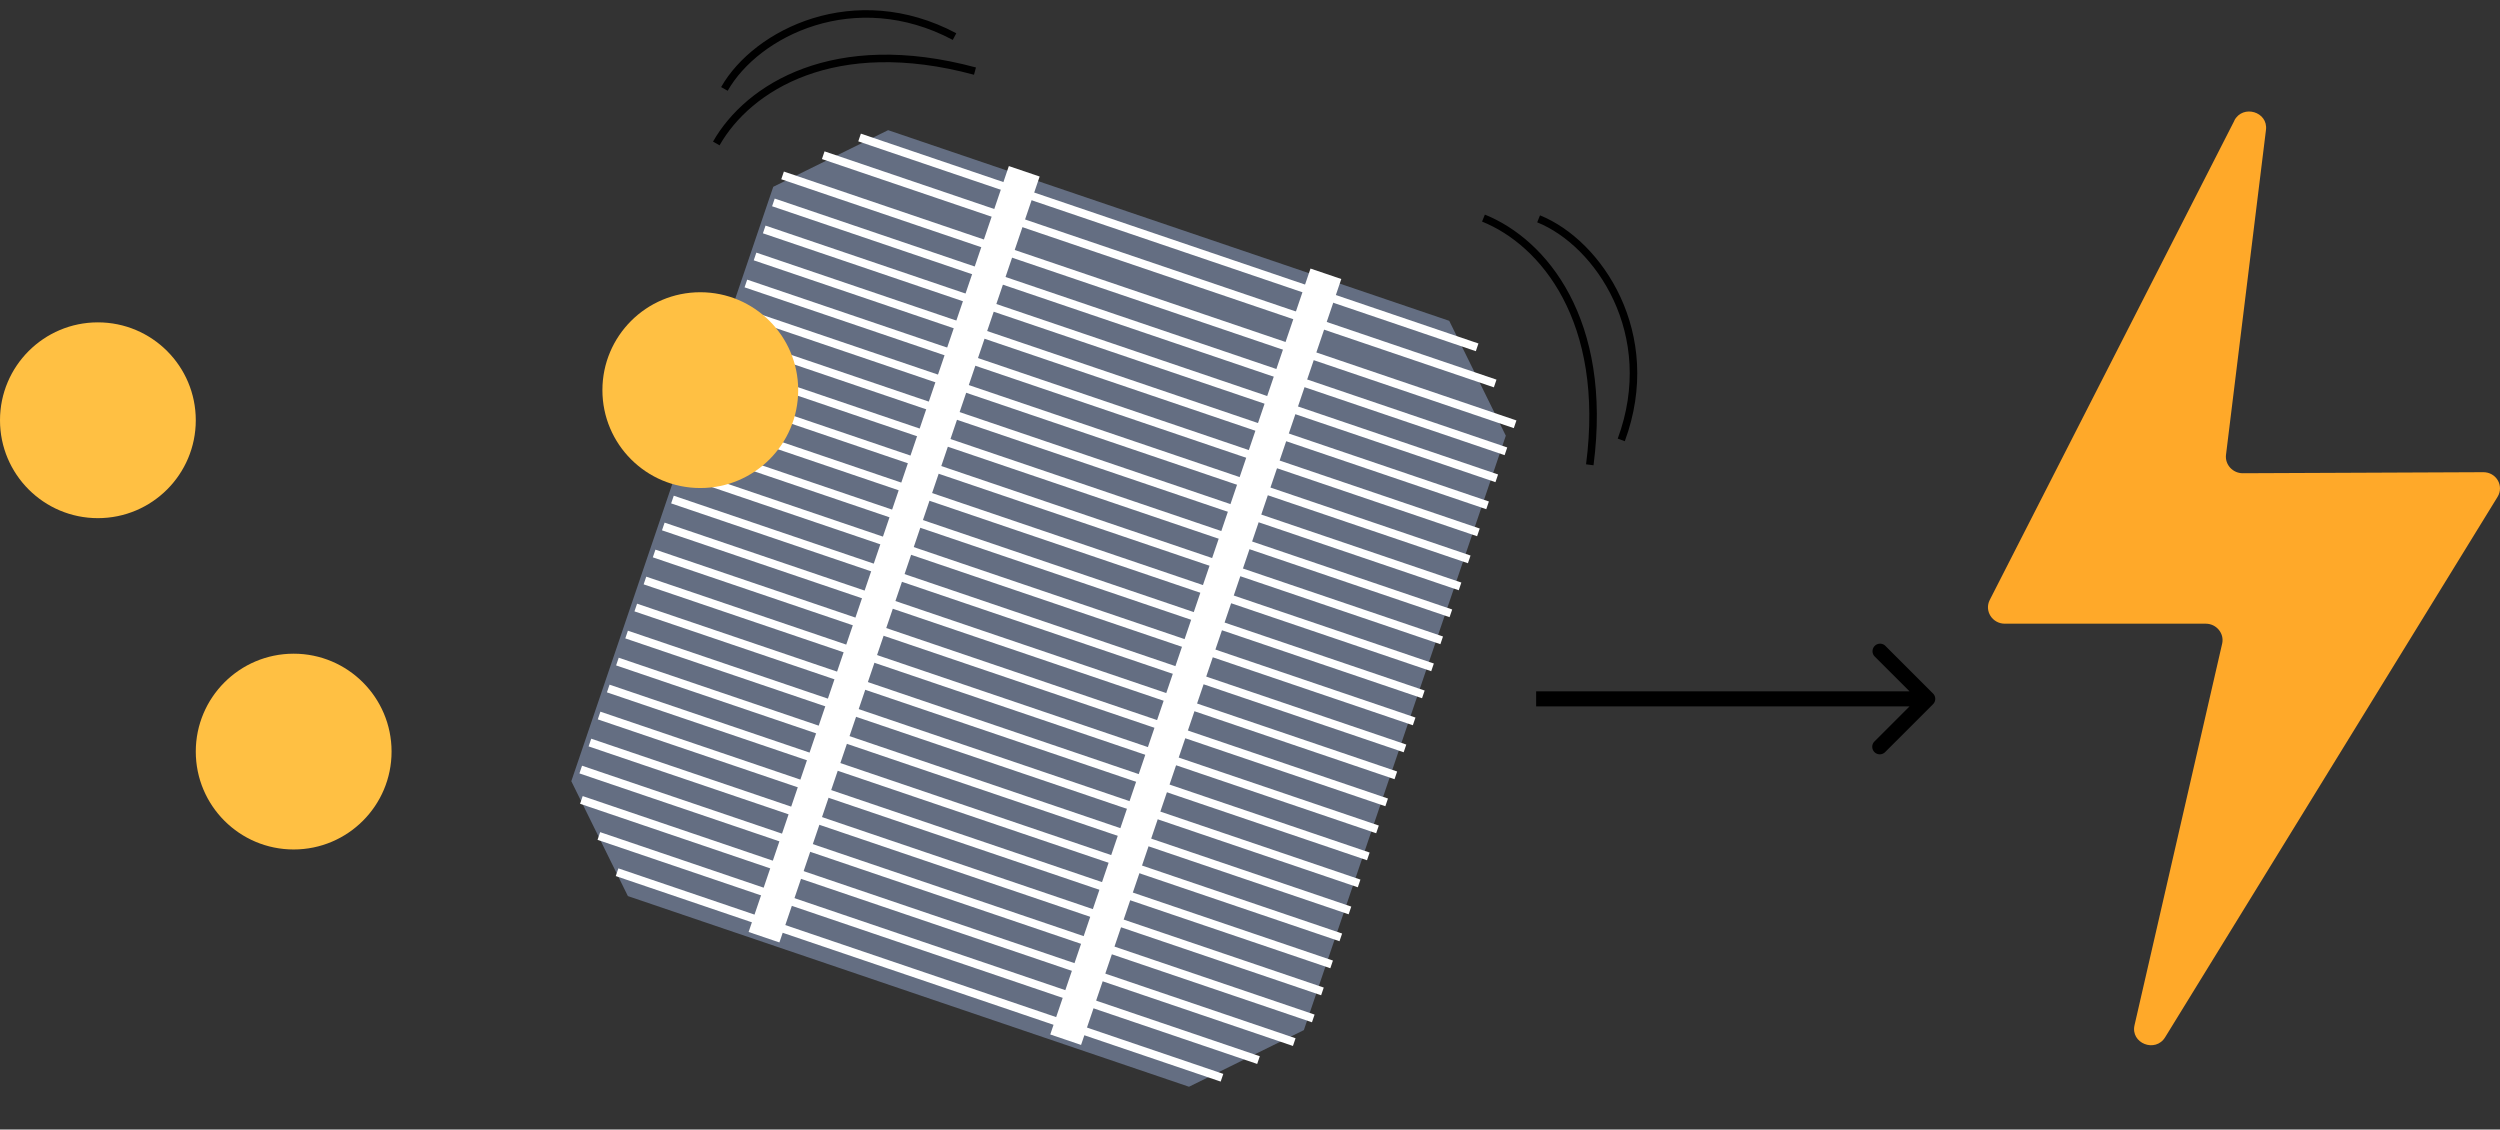 <svg width="166" height="75" fill="none" xmlns="http://www.w3.org/2000/svg"><rect width="100%" height="100%" fill="#333333" stroke="none"/><path d="M41.692 59.5 78.95 72.16l7.626-3.761 13.41-39.468-3.757-7.628L58.97 8.643l-7.626 3.761-13.409 39.468 3.757 7.629Z" fill="#646E82"/><path d="M148.37 7.995 132.118 39.84c-.368.718.169 1.573 1.002 1.573h13.344c.706 0 1.242.648 1.087 1.325l-5.818 25.333c-.282 1.2 1.384 1.863 2.034.8l22.069-35.875c.452-.731-.084-1.656-.96-1.642l-15.956.069c-.663 0-1.186-.566-1.115-1.214l2.655-21.58c.155-1.215-1.54-1.712-2.104-.622l.014-.013Z" fill="#FFA929"/><path d="M100.604 28.173 51.963 11.647m48.031 18.32L51.354 13.44m48.031 18.32L50.744 15.236m48.031 18.319L50.135 17.03m48.031 18.32-48.64-16.526m48.031 18.319L48.916 20.618m48.031 18.319-48.64-16.525m48.031 18.313L47.698 24.2m48.03 18.319-48.64-16.525M95.12 44.313 46.477 27.788M94.51 46.107 45.869 29.582M93.9 47.901 45.26 31.376m48.031 18.319L44.651 33.17m48.033 18.314L44.043 34.958m48.031 18.32-48.64-16.526m48.031 18.32L42.824 38.546m48.032 18.319L42.215 40.34m48.031 18.32-48.64-16.526m48.031 18.32L40.996 43.928M89.03 62.242 40.387 45.717M88.42 64.036 39.78 47.511M87.81 65.83 39.17 49.305m48.031 18.319-48.64-16.525m47.377 18.097L38.603 53.115M83.564 70.39l-43.8-14.88M81.14 71.562 40.974 57.915m57.108-34.852L57.076 9.13M99.28 25.464 54.663 10.306" stroke="#fff" stroke-width=".54" stroke-miterlimit="10"/><path d="M88.04 18.179 70.76 69.036m-2.75-57.662L50.73 62.231" stroke="#fff" stroke-width="2.16" stroke-miterlimit="10"/><path d="M128.354 46.758a.5.5 0 0 0 0-.707l-3.182-3.182a.501.501 0 0 0-.708.707l2.829 2.828-2.829 2.829a.5.5 0 0 0 .708.707l3.182-3.182ZM102 46.904h26v-1h-26v1Z" fill="#000"/><circle cx="6.5" cy="27.905" r="6.5" fill="#FFC043"/><circle cx="19.5" cy="49.905" r="6.5" fill="#FFC043"/><circle cx="46.5" cy="25.905" r="6.5" fill="#FFC043"/><path d="M48.1 5.905c2.123-3.735 8.66-6.987 15.281-3.476m-15.82 7.098C49.684 5.792 55.4 2.2 64.739 4.722m37.424 9.809c3.985 1.605 8.083 7.65 5.489 14.68m-9.15-14.73c3.985 1.606 8.309 6.791 7.06 16.382" stroke="#000" stroke-width=".5"/></svg>